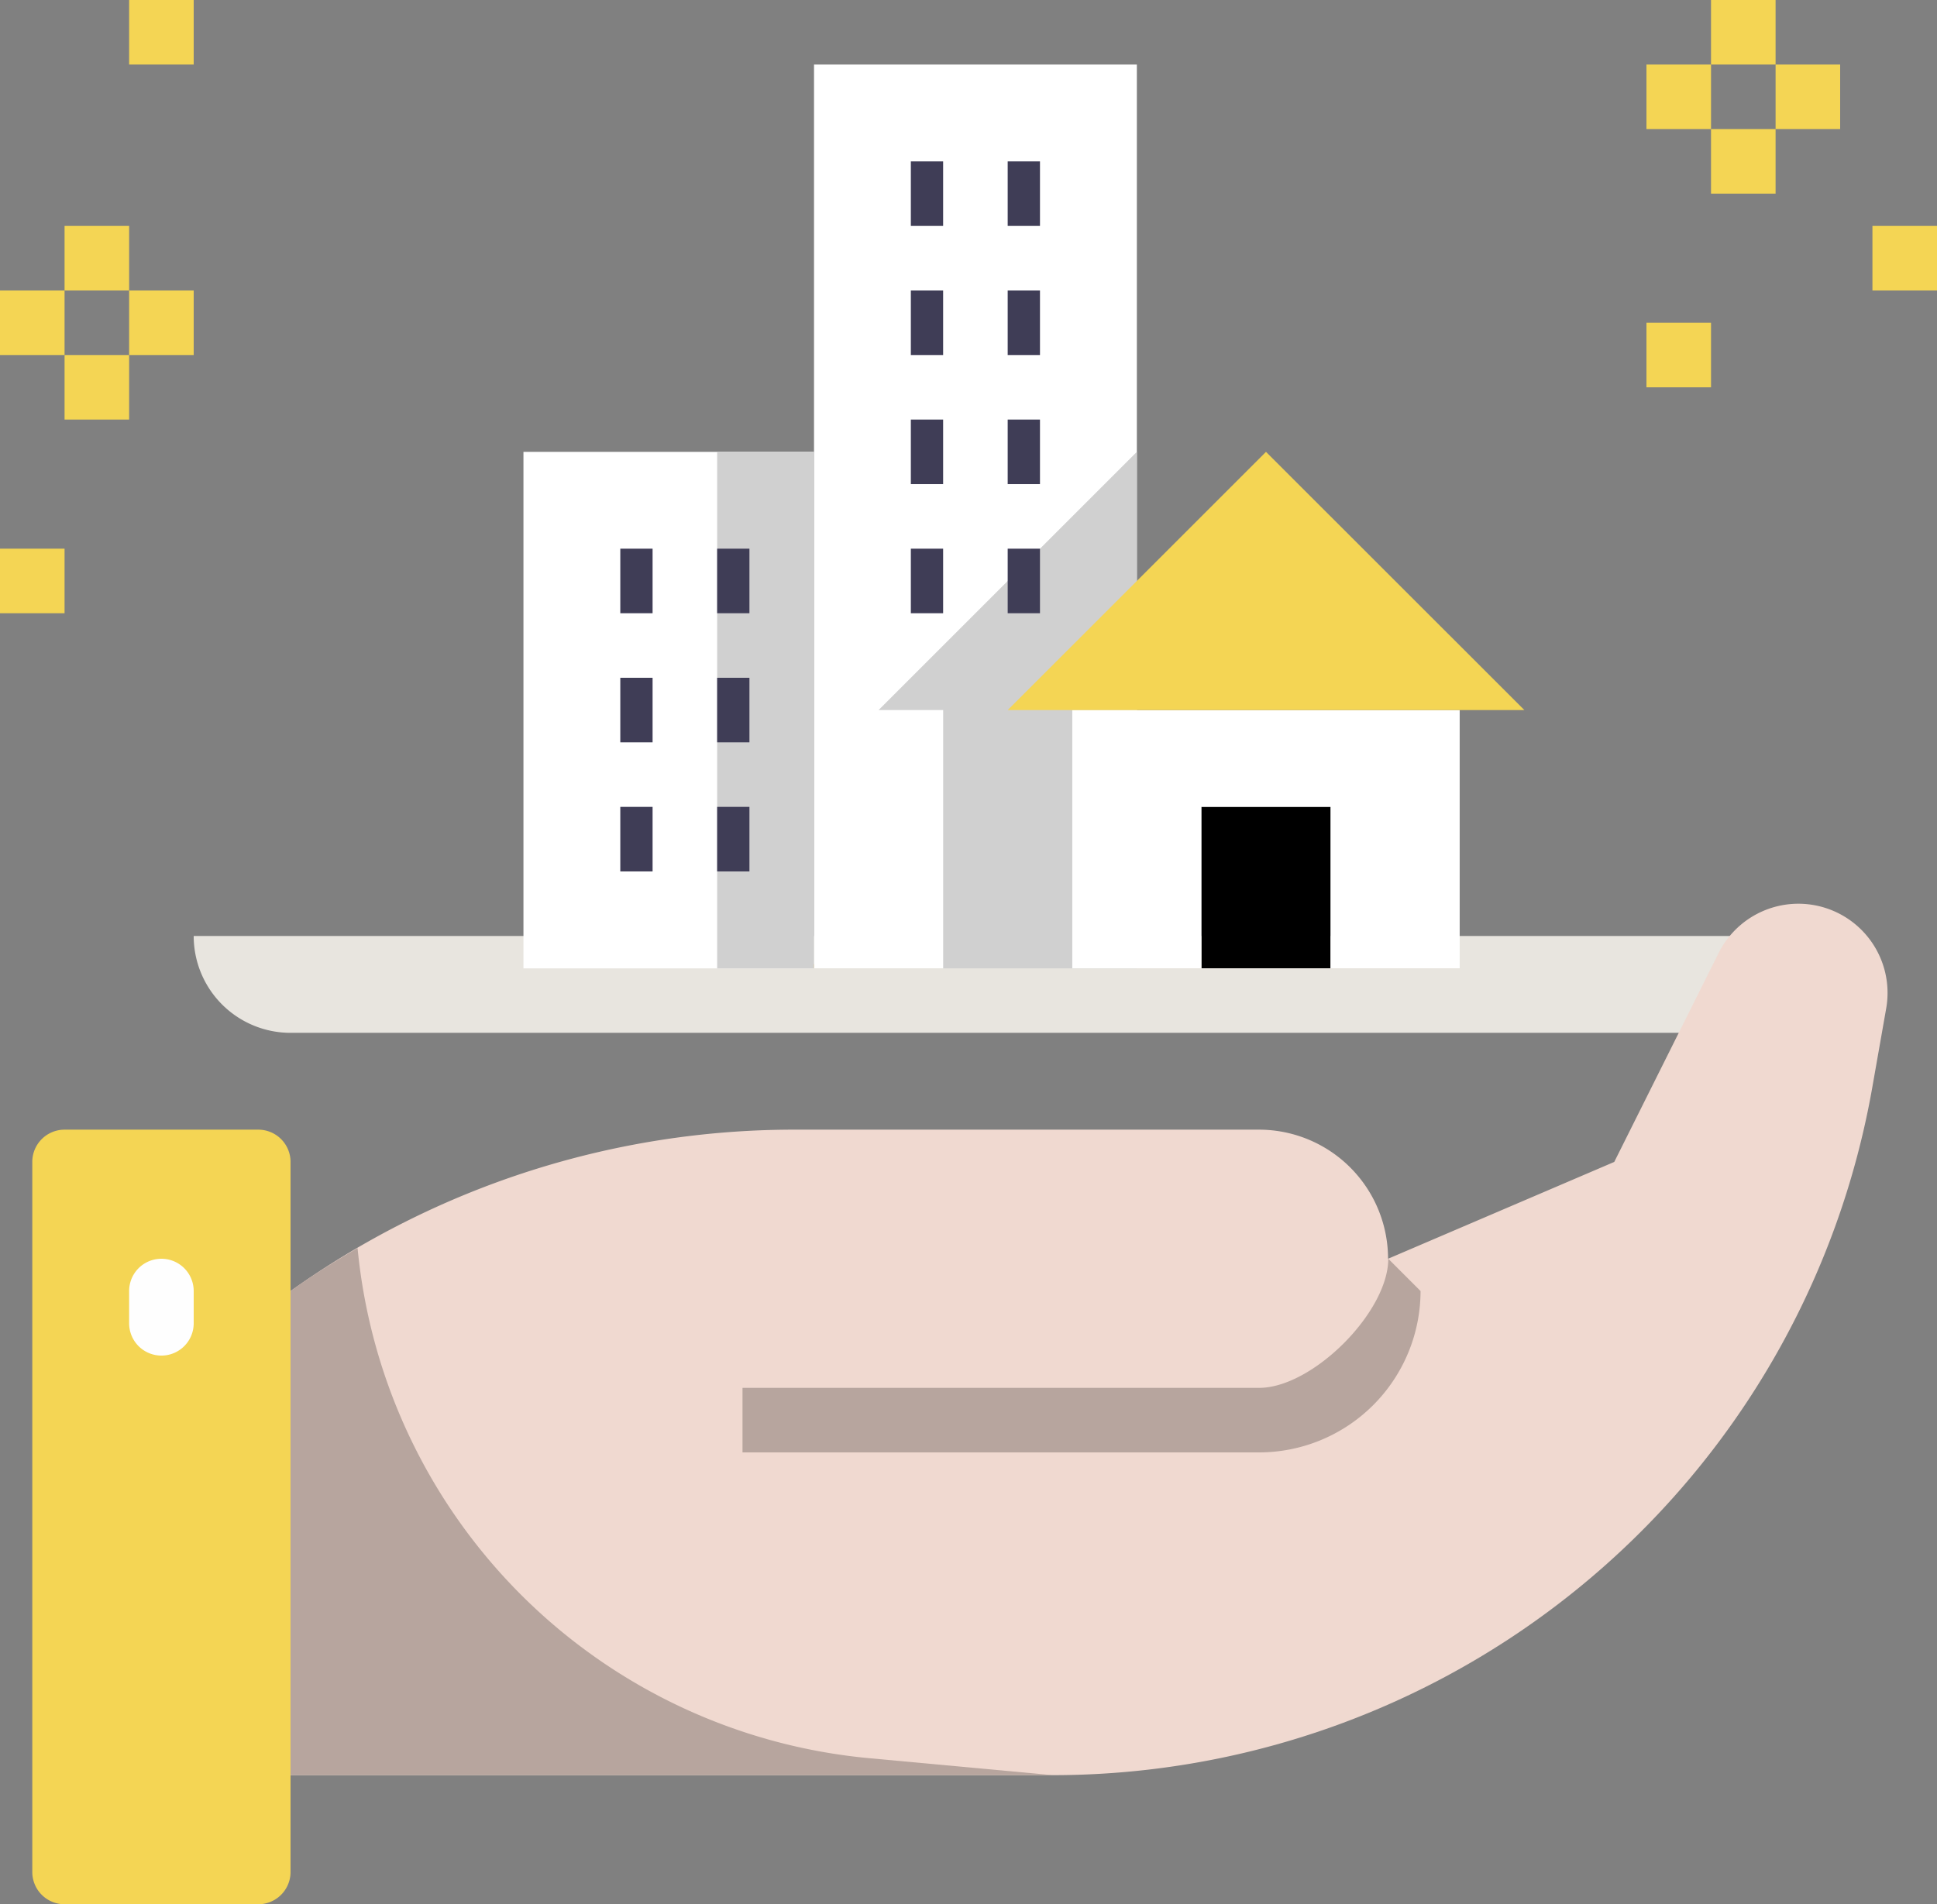 <svg xmlns="http://www.w3.org/2000/svg" width="69.361" height="68.205" viewBox="0 0 69.361 68.205"><rect x="0" y="0" width="69.361" height="68.205" fill="#808080" stroke="none"/><g transform="translate(-2 -2)"><path d="M63.489,34.468H11.468A3.468,3.468,0,0,1,8,31H66.957A3.468,3.468,0,0,1,63.489,34.468Z" transform="translate(0.936 4.525)" fill="#e8e5df"/><path d="M29.652,35.12a5.758,5.758,0,0,0,5.058-3.035Z" transform="translate(1.248 1.56)" fill="#e3a800"/><path d="M35,4H46.56V36.369H35Z" transform="translate(-3.851 0.312)" fill="#fff"/><path d="M46.248,16l-4.624,4.624L37,25.248h2.312V34.5h6.936Z" transform="translate(-3.539 2.184)" fill="#d0d0d0"/><path d="M29.815,16H26V34.5H36.4V16Z" transform="translate(-5.256 2.184)" fill="#fff"/><path d="M47,27h4.624v5.78H47Z" transform="translate(-1.979 3.9)"/><path d="M64.994,30a3.194,3.194,0,0,0-2.857,1.765l-.273.547L58.4,39.248,50.3,42.716a4.624,4.624,0,0,0-4.624-4.624H29.036A31.027,31.027,0,0,0,11,43.872v17.34H38.289A29.8,29.8,0,0,0,67.638,36.589l.5-2.841A3.194,3.194,0,0,0,64.994,30Z" transform="translate(1.404 4.369)" fill="#f0d9d0"/><path d="M56.872,24H43v9.248h4.624v-5.78h4.624v5.78h4.624Z" transform="translate(-2.603 3.432)" fill="#fff"/><path d="M59.5,25.248,50.248,16l-4.624,4.624L41,25.248Z" transform="translate(-2.915 2.184)" fill="#f4d554"/><path d="M32,16h3.468V34.5H32Z" transform="translate(-4.319 2.184)" fill="#d0d0d0"/><path d="M13.4,40.669c-.82.479-1.627.984-2.4,1.539v17.34H38.289l-6.56-.607A20.291,20.291,0,0,1,13.4,40.669Z" transform="translate(1.404 6.033)" fill="#b7a59e"/><path d="M43.5,47.936H25V45.624H43.5c1.912,0,4.624-2.712,4.624-4.624l1.156,1.156A5.787,5.787,0,0,1,43.5,47.936Z" transform="translate(3.588 6.085)" fill="#b7a59e"/><g transform="translate(33.212 7.78)"><path d="M38,7h1.156V9.312H38Z" transform="translate(-36.596 -7)" fill="#3f3d56"/><path d="M41,7h1.156V9.312H41Z" transform="translate(-36.128 -7)" fill="#3f3d56"/><path d="M38,11h1.156v2.312H38Z" transform="translate(-36.596 -6.376)" fill="#3f3d56"/><path d="M41,11h1.156v2.312H41Z" transform="translate(-36.128 -6.376)" fill="#3f3d56"/><path d="M38,15h1.156v2.312H38Z" transform="translate(-36.596 -5.752)" fill="#3f3d56"/><path d="M41,15h1.156v2.312H41Z" transform="translate(-36.128 -5.752)" fill="#3f3d56"/><path d="M29,19h1.156v2.312H29Z" transform="translate(-38 -5.128)" fill="#3f3d56"/><path d="M32,19h1.156v2.312H32Z" transform="translate(-37.532 -5.128)" fill="#3f3d56"/><path d="M29,23h1.156v2.312H29Z" transform="translate(-38 -4.504)" fill="#3f3d56"/><path d="M32,23h1.156v2.312H32Z" transform="translate(-37.532 -4.504)" fill="#3f3d56"/><path d="M29,27h1.156v2.312H29Z" transform="translate(-38 -3.88)" fill="#3f3d56"/><path d="M32,27h1.156v2.312H32Z" transform="translate(-37.532 -3.88)" fill="#3f3d56"/><path d="M38,19h1.156v2.312H38Z" transform="translate(-36.596 -5.128)" fill="#3f3d56"/><path d="M41,19h1.156v2.312H41Z" transform="translate(-36.128 -5.128)" fill="#3f3d56"/></g><path d="M53,4h2.312V6.312H53Z" transform="translate(7.957 0.312)" fill="#f4d554"/><path d="M55,2h2.312V4.312H55Z" transform="translate(8.269)" fill="#f4d554"/><path d="M57,4h2.312V6.312H57Z" transform="translate(8.581 0.312)" fill="#f4d554"/><path d="M55,6h2.312V8.312H55Z" transform="translate(8.269 0.624)" fill="#f4d554"/><path d="M60,9h2.312v2.312H60Z" transform="translate(9.049 1.092)" fill="#f4d554"/><path d="M53,12h2.312v2.312H53Z" transform="translate(7.957 1.56)" fill="#f4d554"/><path d="M2,11H4.312v2.312H2Z" transform="translate(0 1.404)" fill="#f4d554"/><path d="M4,9H6.312v2.312H4Z" transform="translate(0.312 1.092)" fill="#f4d554"/><path d="M6,11H8.312v2.312H6Z" transform="translate(0.624 1.404)" fill="#f4d554"/><path d="M4,13H6.312v2.312H4Z" transform="translate(0.312 1.716)" fill="#f4d554"/><path d="M2,19H4.312v2.312H2Z" transform="translate(0 2.652)" fill="#f4d554"/><path d="M6,2H8.312V4.312H6Z" transform="translate(0.624)" fill="#f4d554"/><path d="M11.092,37H4.156A1.156,1.156,0,0,0,3,38.156V63.588a1.156,1.156,0,0,0,1.156,1.156h6.936a1.156,1.156,0,0,0,1.156-1.156V38.156A1.156,1.156,0,0,0,11.092,37Z" transform="translate(0.156 5.461)" fill="#f4d554"/><path d="M7.156,44.468A1.156,1.156,0,0,1,6,43.312V42.156a1.156,1.156,0,0,1,2.312,0v1.156A1.156,1.156,0,0,1,7.156,44.468Z" transform="translate(0.624 6.085)" fill="#fefefe"/></g></svg>